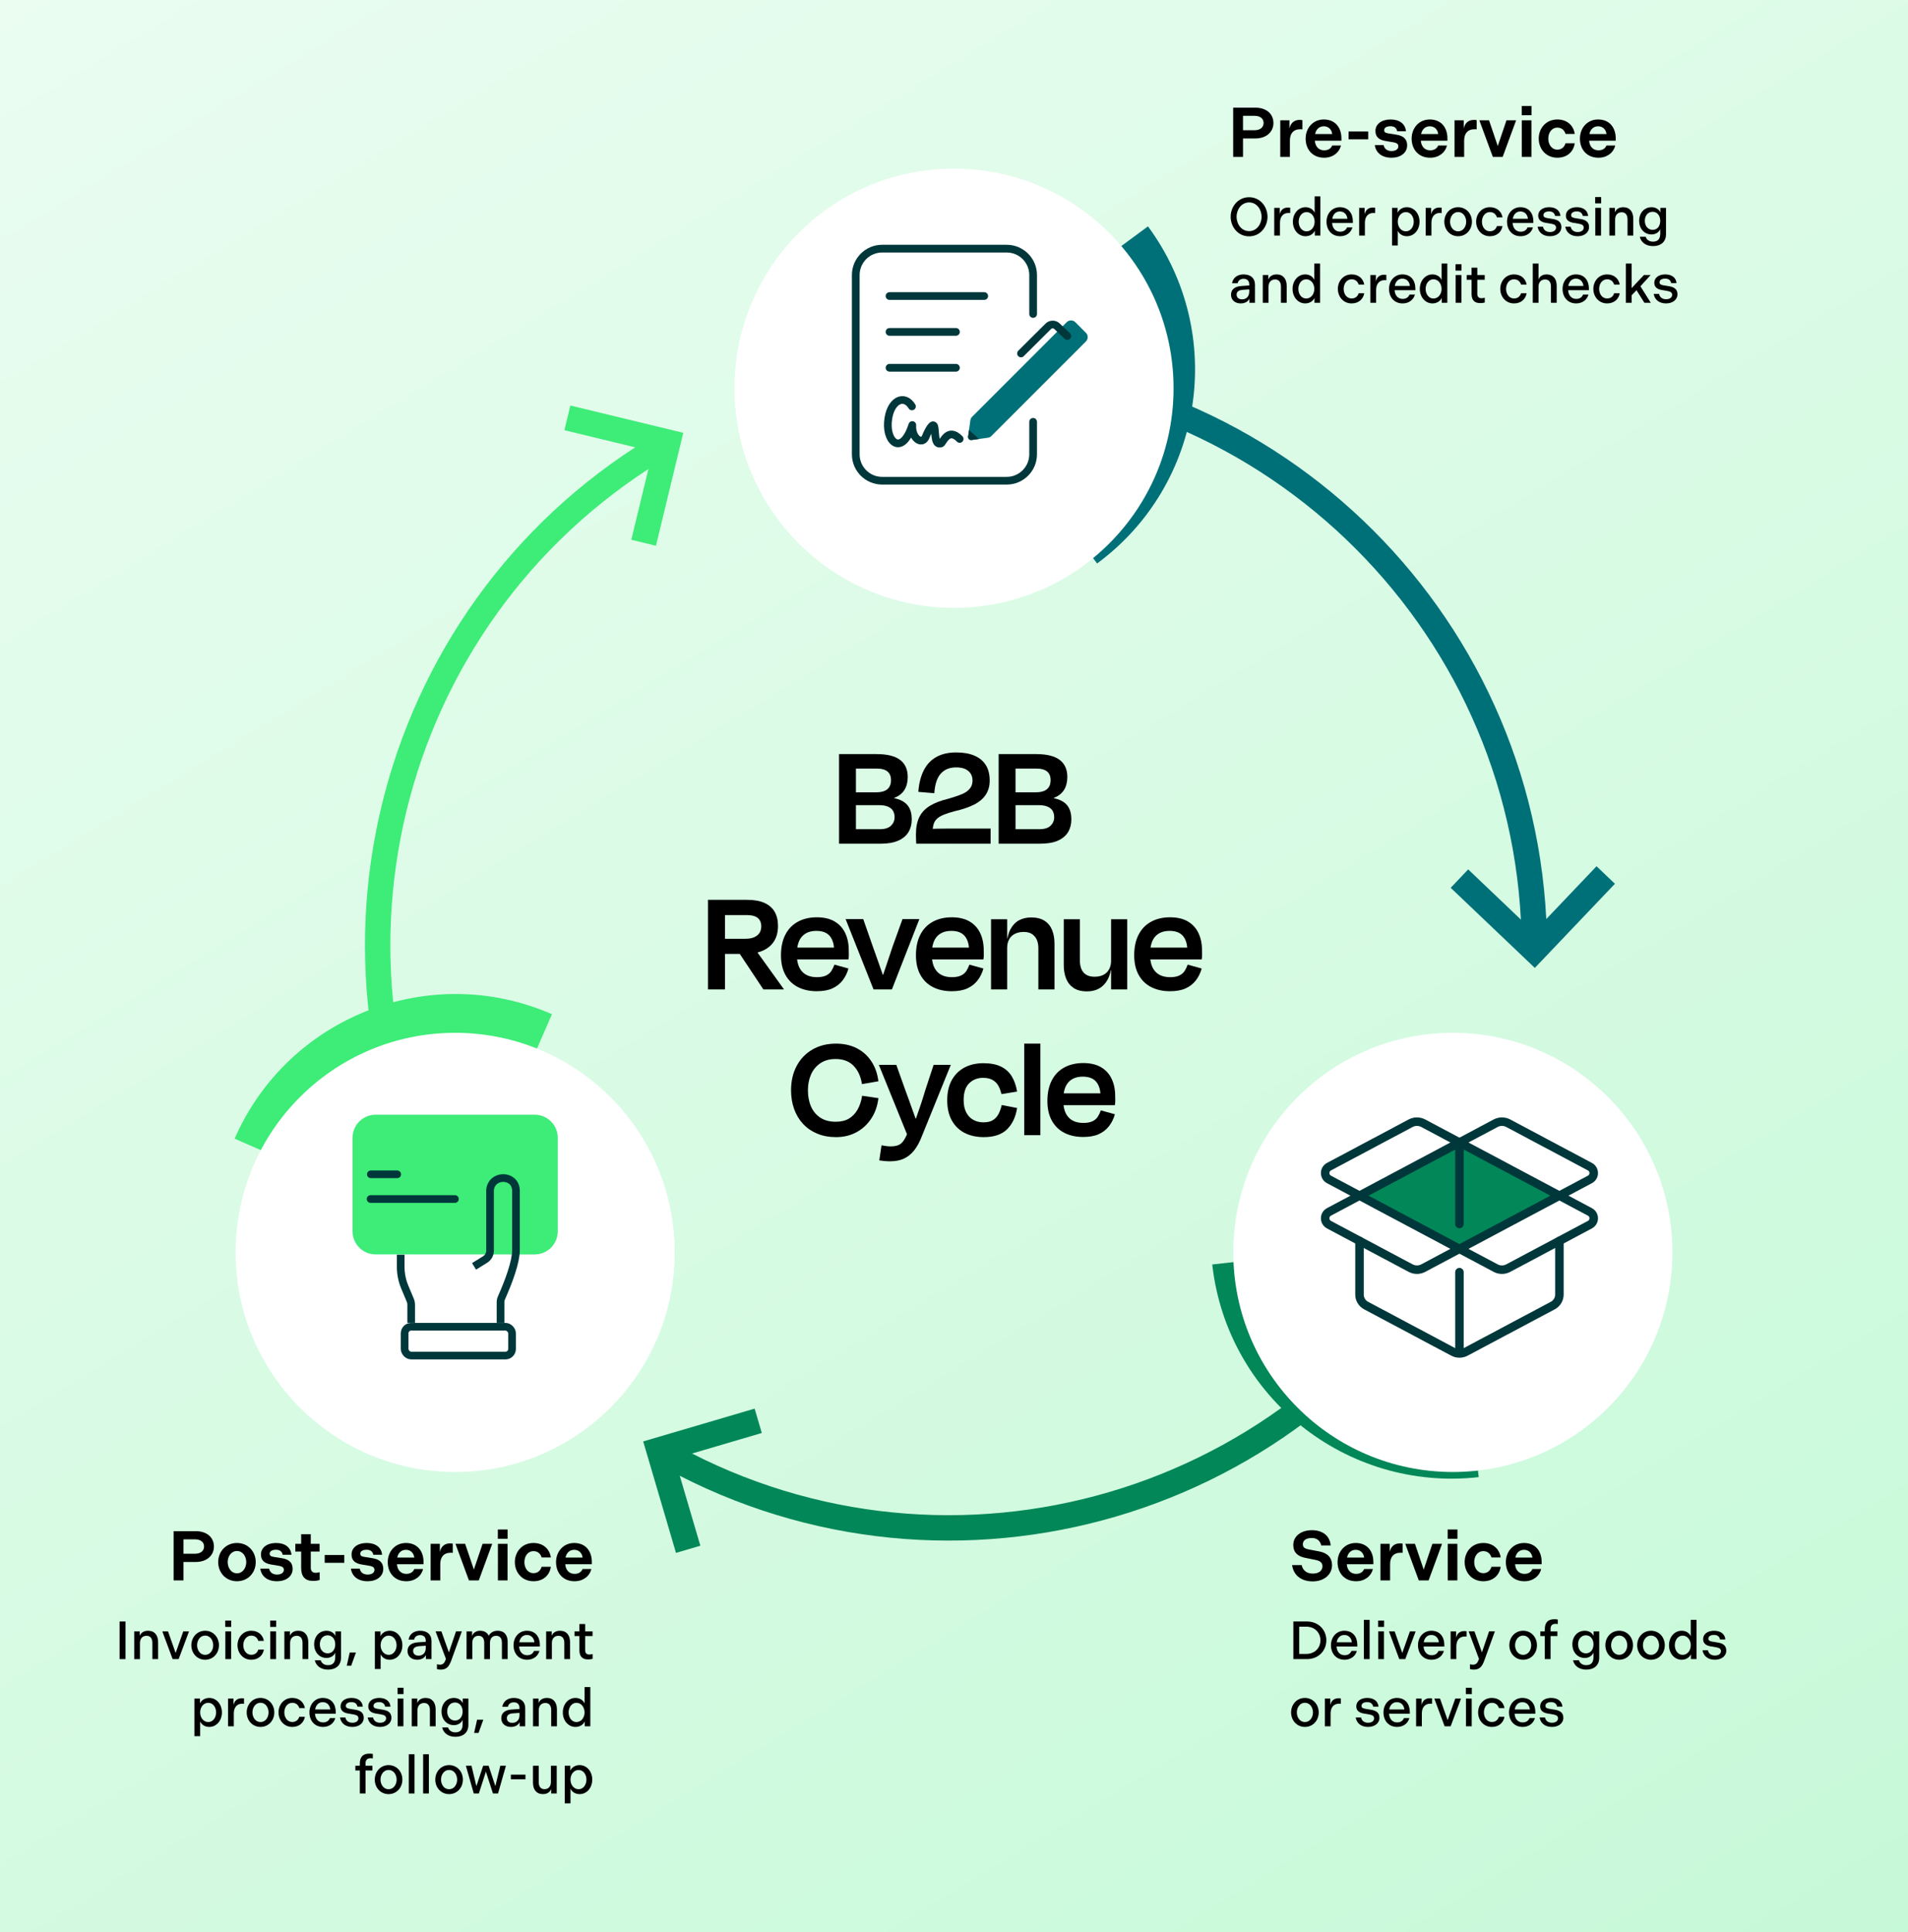 <?xml version="1.0" encoding="UTF-8"?>
<svg id="Layer_1" xmlns="http://www.w3.org/2000/svg" xmlns:xlink="http://www.w3.org/1999/xlink" viewBox="0 0 976.985 989.226">
  <defs>
    <style>
      .cls-1, .cls-2, .cls-3, .cls-4, .cls-5, .cls-6, .cls-7, .cls-8, .cls-9, .cls-10, .cls-11, .cls-12 {
        fill: none;
      }

      .cls-13 {
        filter: url(#drop-shadow-3);
      }

      .cls-14 {
        fill: #028758;
      }

      .cls-2, .cls-3, .cls-6, .cls-7, .cls-9 {
        stroke: #00373b;
      }

      .cls-2, .cls-3, .cls-7, .cls-9 {
        stroke-linecap: round;
      }

      .cls-2, .cls-6 {
        stroke-width: 3.932px;
      }

      .cls-3, .cls-7 {
        stroke-width: 3.949px;
      }

      .cls-15 {
        fill: url(#linear-gradient-2);
      }

      .cls-16 {
        fill: url(#linear-gradient);
      }

      .cls-17 {
        fill: #3eec78;
      }

      .cls-18 {
        fill: #fff;
      }

      .cls-4, .cls-5 {
        stroke: #007078;
      }

      .cls-4, .cls-5, .cls-8, .cls-10, .cls-11, .cls-12 {
        stroke-miterlimit: 10;
      }

      .cls-4, .cls-10, .cls-11 {
        stroke-width: 13px;
      }

      .cls-5, .cls-8, .cls-12 {
        stroke-width: 22px;
      }

      .cls-19 {
        fill: #00373b;
      }

      .cls-20 {
        fill: #007078;
      }

      .cls-7, .cls-9 {
        stroke-linejoin: round;
      }

      .cls-8, .cls-10 {
        stroke: #3eec78;
      }

      .cls-9 {
        stroke-width: 4.356px;
      }

      .cls-11, .cls-12 {
        stroke: #028758;
      }

      .cls-21 {
        clip-path: url(#clippath);
      }
    </style>
    <linearGradient id="linear-gradient" x1="89.841" y1="-148.775" x2="862.725" y2="1118.756" gradientUnits="userSpaceOnUse">
      <stop offset="0" stop-color="#ecfdf2"/>
      <stop offset="1" stop-color="#c5f9d7"/>
    </linearGradient>
    <filter id="drop-shadow-3" x="93.066" y="59.422" width="791" height="722" filterUnits="userSpaceOnUse">
      <feOffset dx="0" dy="8.919"/>
      <feGaussianBlur result="blur" stdDeviation="8.919"/>
      <feFlood flood-color="#028758" flood-opacity=".3"/>
      <feComposite in2="blur" operator="in"/>
      <feComposite in="SourceGraphic"/>
    </filter>
    <clipPath id="clippath">
      <path class="cls-1" d="M496.889,215.135l-1.18,8.412c-.142,1.012.724,1.878,1.736,1.736l8.412-1.18c.665-.093,1.281-.401,1.756-.875l48.417-48.417c1.228-1.228,1.228-3.218,0-4.445l-5.404-5.404c-1.228-1.228-3.218-1.228-4.445,0l-48.417,48.417c-.475.475-.782,1.091-.875,1.756Z"/>
    </clipPath>
    <linearGradient id="linear-gradient-2" x1="180.634" y1="245.817" x2="285.397" y2="245.817" gradientTransform="translate(0 852.361) scale(1 -1)" gradientUnits="userSpaceOnUse">
      <stop offset="0" stop-color="#c5ffff"/>
      <stop offset="1" stop-color="#b3d6d6"/>
    </linearGradient>
  </defs>
  <rect class="cls-16" x="-95.935" y="-137.223" width="1165.551" height="1279.056"/>
  <g>
    <path d="M429.634,386.062h8.639v45.869h-8.639v-45.869ZM457.843,406.779v3.364l-7.109-2.141c3.872,0,6.981.409,9.326,1.223,2.344.816,4.064,2.064,5.16,3.746,1.096,1.682,1.644,3.849,1.644,6.498,0,2.446-.548,4.6-1.644,6.46-1.097,1.861-2.816,3.325-5.16,4.396-2.345,1.07-5.402,1.605-9.174,1.605h-18.27v-7.415h17.812c2.648,0,4.586-.599,5.81-1.797,1.223-1.197,1.835-2.638,1.835-4.319,0-1.273-.268-2.37-.803-3.287s-1.39-1.63-2.562-2.141c-1.173-.509-2.676-.765-4.51-.765h-16.59v-6.574h14.907c1.631,0,3.007-.203,4.129-.612,1.12-.407,1.999-1.07,2.637-1.987.637-.917.956-2.141.956-3.669,0-1.885-.587-3.338-1.759-4.358-1.173-1.019-3.058-1.529-5.656-1.529h-15.596v-7.415h15.596c5.452,0,9.479.994,12.078,2.981,2.6,1.988,3.899,4.893,3.899,8.715,0,2.599-.549,4.791-1.644,6.574-1.097,1.785-2.74,3.123-4.932,4.014-2.191.892-4.919,1.364-8.18,1.414l7.798-2.981Z"/>
    <path d="M489.568,392.866c-3.313,0-5.925,1.058-7.836,3.172-1.911,2.115-3.019,5.466-3.325,10.053l-8.181-.688c.306-4.229,1.21-7.861,2.714-10.894,1.503-3.032,3.644-5.338,6.422-6.918,2.777-1.579,6.204-2.37,10.282-2.37,3.67,0,6.777.548,9.326,1.644,2.548,1.097,4.484,2.702,5.811,4.816,1.324,2.115,1.987,4.778,1.987,7.989,0,2.803-.688,5.225-2.063,7.262-1.376,2.039-3.391,3.721-6.04,5.046-2.65,1.326-5.886,2.421-9.709,3.287-2.345.611-4.256,1.223-5.733,1.835-1.478.612-2.625,1.3-3.439,2.064-.816.764-1.39,1.682-1.721,2.752-.332,1.07-.497,2.37-.497,3.898l-3.898-1.376c.815,0,1.783-.024,2.905-.076,1.12-.05,2.318-.088,3.593-.114,1.273-.025,2.535-.039,3.784-.039h23.278v7.722h-38.071c-.051-.765-.089-1.541-.114-2.332-.026-.789-.038-1.592-.038-2.408,0-3.566.573-6.522,1.72-8.867,1.147-2.344,2.955-4.268,5.428-5.772,2.472-1.503,5.619-2.714,9.441-3.631,2.446-.713,4.473-1.376,6.077-1.988,1.605-.611,2.854-1.286,3.746-2.026.892-.738,1.541-1.54,1.95-2.408.407-.866.611-1.835.611-2.905,0-1.325-.306-2.484-.918-3.478-.611-.994-1.528-1.784-2.752-2.37-1.223-.585-2.804-.879-4.739-.879Z"/>
    <path d="M511.356,386.062h8.639v45.869h-8.639v-45.869ZM539.564,406.779v3.364l-7.109-2.141c3.872,0,6.981.409,9.326,1.223,2.344.816,4.064,2.064,5.16,3.746,1.096,1.682,1.644,3.849,1.644,6.498,0,2.446-.548,4.6-1.644,6.46-1.097,1.861-2.816,3.325-5.16,4.396-2.345,1.07-5.402,1.605-9.174,1.605h-18.27v-7.415h17.812c2.648,0,4.586-.599,5.81-1.797,1.223-1.197,1.835-2.638,1.835-4.319,0-1.273-.268-2.37-.803-3.287s-1.39-1.63-2.562-2.141c-1.173-.509-2.676-.765-4.51-.765h-16.59v-6.574h14.907c1.631,0,3.007-.203,4.129-.612,1.12-.407,1.999-1.07,2.637-1.987.637-.917.956-2.141.956-3.669,0-1.885-.587-3.338-1.759-4.358-1.173-1.019-3.058-1.529-5.656-1.529h-15.596v-7.415h15.596c5.452,0,9.479.994,12.078,2.981,2.6,1.988,3.899,4.893,3.899,8.715,0,2.599-.549,4.791-1.644,6.574-1.097,1.785-2.74,3.123-4.932,4.014-2.191.892-4.919,1.364-8.18,1.414l7.798-2.981Z"/>
    <path d="M367.253,468.474l3.976-5.656v43.727h-8.715v-45.868h19.952c3.618,0,6.6.522,8.944,1.566,2.344,1.046,4.091,2.562,5.237,4.549,1.147,1.988,1.72,4.384,1.72,7.186,0,3.109-.663,5.722-1.987,7.836-1.326,2.115-3.237,3.733-5.733,4.854-2.498,1.121-5.479,1.682-8.944,1.682h-14.22v-7.722h14.143c2.6,0,4.612-.56,6.04-1.682,1.426-1.12,2.14-2.7,2.14-4.739,0-1.172-.267-2.204-.802-3.097-.535-.891-1.352-1.554-2.447-1.987-1.096-.433-2.612-.65-4.548-.65h-14.755ZM386.289,485.446l15.06,20.946v.153h-10.474l-12.996-19.57,8.41-1.529Z"/>
    <path d="M418.243,507.463c-3.669,0-6.88-.701-9.632-2.102-2.753-1.401-4.893-3.478-6.422-6.231-1.529-2.753-2.294-6.116-2.294-10.092,0-4.076.738-7.568,2.218-10.473,1.478-2.905,3.604-5.122,6.383-6.651,2.777-1.529,6.026-2.293,9.747-2.293,3.67,0,6.715.714,9.136,2.141,2.42,1.427,4.229,3.415,5.428,5.963,1.197,2.549,1.797,5.454,1.797,8.715,0,.765.012,1.517.038,2.255.024.739-.038,1.567-.191,2.484h-28.82v-6.039h23.469l-1.987,2.446c.102-3.566-.587-6.294-2.064-8.18-1.478-1.885-3.822-2.829-7.033-2.829s-5.684.982-7.415,2.943c-1.733,1.963-2.6,4.982-2.6,9.06,0,3.873.88,6.792,2.638,8.753,1.759,1.963,4.319,2.943,7.683,2.943,1.886,0,3.428-.279,4.625-.841,1.197-.56,2.114-1.338,2.753-2.332.637-.994,1.158-2.076,1.566-3.249l7.186,1.987c-.663,2.346-1.67,4.384-3.019,6.116-1.352,1.733-3.084,3.084-5.198,4.052-2.116.968-4.778,1.452-7.989,1.452Z"/>
    <path d="M456.696,506.546h-9.403l-14.296-36.007h9.021l4.893,13.99c.815,2.293,1.644,4.625,2.484,6.995.841,2.369,1.644,4.663,2.408,6.88s1.401,4.269,1.911,6.154l-4.587-5.505h5.887l-4.74,5.581c.662-1.885,1.376-3.949,2.141-6.192.765-2.242,1.541-4.549,2.332-6.918.789-2.37,1.566-4.702,2.331-6.995l5.046-13.99h8.639l-14.066,36.007Z"/>
    <path d="M487.352,507.463c-3.669,0-6.88-.701-9.632-2.102-2.753-1.401-4.893-3.478-6.422-6.231-1.529-2.753-2.294-6.116-2.294-10.092,0-4.076.738-7.568,2.218-10.473,1.478-2.905,3.604-5.122,6.383-6.651,2.777-1.529,6.026-2.293,9.747-2.293,3.67,0,6.715.714,9.136,2.141,2.42,1.427,4.229,3.415,5.428,5.963,1.197,2.549,1.797,5.454,1.797,8.715,0,.765.012,1.517.038,2.255.024.739-.038,1.567-.191,2.484h-28.82v-6.039h23.469l-1.987,2.446c.102-3.566-.587-6.294-2.064-8.18-1.478-1.885-3.822-2.829-7.033-2.829s-5.684.982-7.415,2.943c-1.733,1.963-2.6,4.982-2.6,9.06,0,3.873.88,6.792,2.638,8.753,1.759,1.963,4.319,2.943,7.683,2.943,1.886,0,3.428-.279,4.625-.841,1.197-.56,2.114-1.338,2.753-2.332.637-.994,1.158-2.076,1.566-3.249l7.186,1.987c-.663,2.346-1.67,4.384-3.019,6.116-1.352,1.733-3.084,3.084-5.198,4.052-2.116.968-4.778,1.452-7.989,1.452Z"/>
    <path d="M514.567,480.477h2.141l-1.3,3.211c.255-3.312.942-6.002,2.064-8.065,1.12-2.064,2.586-3.567,4.396-4.511,1.809-.942,3.86-1.414,6.154-1.414,2.853,0,5.16.587,6.918,1.758,1.759,1.174,3.032,2.766,3.822,4.778.79,2.014,1.185,4.294,1.185,6.842v23.47h-8.257v-21.176c0-1.529-.242-2.892-.726-4.09-.485-1.197-1.274-2.191-2.37-2.981-1.097-.79-2.562-1.185-4.396-1.185-1.733,0-3.237.319-4.511.956-1.274.638-2.255,1.567-2.943,2.79-.688,1.224-1.032,2.702-1.032,4.435v21.252h-8.256v-35.931h8.256v12.309l-1.147-2.446Z"/>
    <path d="M570.067,496.684h-2.217l1.376-3.211c-.255,3.363-.955,6.065-2.102,8.104-1.147,2.039-2.6,3.543-4.357,4.51-1.759.968-3.811,1.453-6.154,1.453-2.905,0-5.225-.6-6.957-1.797-1.733-1.197-2.994-2.802-3.784-4.816-.791-2.013-1.185-4.293-1.185-6.842v-23.47h8.256v21.253c0,1.427.23,2.765.689,4.014.458,1.249,1.248,2.255,2.37,3.019,1.12.765,2.599,1.147,4.434,1.147,1.783,0,3.299-.317,4.549-.956,1.248-.636,2.217-1.579,2.904-2.828.689-1.248,1.032-2.714,1.032-4.396v-21.253h8.257v35.931h-8.257v-12.308l1.147,2.446Z"/>
    <path d="M599.117,507.463c-3.669,0-6.88-.701-9.632-2.102-2.753-1.401-4.893-3.478-6.422-6.231-1.529-2.753-2.294-6.116-2.294-10.092,0-4.076.738-7.568,2.218-10.473,1.478-2.905,3.604-5.122,6.383-6.651,2.777-1.529,6.026-2.293,9.747-2.293,3.67,0,6.715.714,9.136,2.141,2.42,1.427,4.229,3.415,5.428,5.963,1.197,2.549,1.797,5.454,1.797,8.715,0,.765.012,1.517.038,2.255.024.739-.038,1.567-.191,2.484h-28.82v-6.039h23.469l-1.987,2.446c.102-3.566-.587-6.294-2.064-8.18-1.478-1.885-3.822-2.829-7.033-2.829s-5.684.982-7.415,2.943c-1.733,1.963-2.6,4.982-2.6,9.06,0,3.873.88,6.792,2.638,8.753,1.759,1.963,4.319,2.943,7.683,2.943,1.886,0,3.428-.279,4.625-.841,1.197-.56,2.114-1.338,2.753-2.332.637-.994,1.158-2.076,1.566-3.249l7.186,1.987c-.663,2.346-1.67,4.384-3.019,6.116-1.352,1.733-3.084,3.084-5.198,4.052-2.116.968-4.778,1.452-7.989,1.452Z"/>
    <path d="M427.989,582.156c-3.517,0-6.702-.6-9.556-1.797-2.854-1.197-5.274-2.867-7.263-5.007-1.987-2.141-3.505-4.676-4.549-7.607-1.045-2.93-1.566-6.127-1.566-9.594,0-4.689.955-8.83,2.866-12.423s4.599-6.396,8.065-8.409c3.465-2.013,7.492-3.019,12.079-3.019,4.076,0,7.656.803,10.74,2.408,3.083,1.605,5.567,3.86,7.454,6.766,1.885,2.905,3.058,6.269,3.517,10.091l-8.409,1.452c-.612-3.924-2.039-7.045-4.281-9.364-2.243-2.318-5.326-3.478-9.25-3.478-3.059,0-5.646.714-7.76,2.141-2.115,1.428-3.708,3.339-4.778,5.733-1.069,2.397-1.605,5.097-1.605,8.104,0,3.161.535,5.951,1.605,8.371,1.07,2.421,2.663,4.319,4.778,5.695,2.114,1.376,4.727,2.064,7.836,2.064,2.701,0,4.956-.535,6.766-1.605,1.809-1.07,3.287-2.611,4.434-4.625,1.147-2.013,1.924-4.37,2.332-7.072l8.333,1.224c-.459,3.925-1.657,7.377-3.593,10.358-1.938,2.981-4.447,5.326-7.53,7.033-3.084,1.707-6.64,2.562-10.665,2.562Z"/>
    <path d="M465.371,578.256l4.664,2.905-5.352.153-14.678-36.16h8.944l4.663,13.072c.56,1.48,1.158,3.109,1.797,4.893.637,1.785,1.286,3.606,1.949,5.467.661,1.86,1.312,3.657,1.949,5.389.637,1.733,1.185,3.339,1.644,4.816l-4.816-6.115h5.352l-4.511,5.963c.714-2.191,1.491-4.473,2.332-6.843.841-2.369,1.644-4.713,2.408-7.033.765-2.318,1.426-4.445,1.987-6.383l4.357-13.226h8.792l-14.755,36.389c-1.173,3.059-2.511,5.529-4.014,7.416-1.503,1.885-3.248,3.287-5.236,4.204-1.987.918-4.357,1.376-7.109,1.376-1.122,0-2.103-.051-2.943-.152-.841-.102-1.695-.204-2.561-.306l1.147-7.722c.815.153,1.605.279,2.37.383.764.102,1.528.152,2.293.152,1.529,0,2.828-.204,3.898-.611,1.07-.408,2.026-1.236,2.867-2.484.841-1.25,1.693-3.097,2.561-5.543Z"/>
    <path d="M512.77,560.138c-.357-1.682-.905-3.146-1.644-4.396-.739-1.248-1.733-2.217-2.981-2.905-1.25-.688-2.842-1.031-4.778-1.031-2.854,0-5.225.93-7.109,2.79-1.886,1.861-2.829,4.728-2.829,8.601,0,2.446.421,4.51,1.262,6.192.841,1.682,2.026,2.969,3.555,3.86,1.529.892,3.312,1.338,5.352,1.338s3.67-.395,4.893-1.185c1.224-.789,2.179-1.859,2.867-3.211.688-1.35,1.21-2.84,1.566-4.472l7.874,1.529c-.714,4.587-2.421,8.218-5.121,10.894-2.702,2.676-6.678,4.014-11.926,4.014-3.772,0-7.06-.727-9.862-2.179-2.804-1.453-4.982-3.58-6.536-6.384-1.556-2.802-2.332-6.242-2.332-10.32,0-4.025.776-7.454,2.332-10.282,1.554-2.828,3.72-4.981,6.498-6.46,2.777-1.478,6.001-2.217,9.671-2.217,3.618,0,6.612.573,8.982,1.72,2.37,1.147,4.217,2.804,5.542,4.97s2.242,4.777,2.752,7.836l-8.026,1.299Z"/>
    <path d="M532.722,534.299v46.862h-8.256v-46.862h8.256Z"/>
    <path d="M554.662,582.079c-3.669,0-6.88-.701-9.632-2.102-2.753-1.401-4.893-3.478-6.422-6.231-1.529-2.753-2.294-6.116-2.294-10.092,0-4.076.738-7.568,2.218-10.473,1.478-2.905,3.604-5.122,6.383-6.651,2.777-1.529,6.026-2.293,9.747-2.293,3.67,0,6.715.714,9.136,2.141,2.42,1.427,4.229,3.415,5.428,5.963,1.197,2.549,1.797,5.454,1.797,8.715,0,.765.012,1.517.038,2.255.024.739-.038,1.567-.191,2.484h-28.82v-6.039h23.469l-1.987,2.446c.102-3.566-.587-6.294-2.064-8.18-1.478-1.885-3.822-2.829-7.033-2.829s-5.684.982-7.415,2.943c-1.733,1.963-2.6,4.982-2.6,9.06,0,3.873.88,6.792,2.638,8.753,1.759,1.963,4.319,2.943,7.683,2.943,1.886,0,3.428-.279,4.625-.841,1.197-.56,2.114-1.338,2.753-2.332.637-.994,1.158-2.076,1.566-3.249l7.186,1.987c-.663,2.346-1.67,4.384-3.019,6.116-1.352,1.733-3.084,3.084-5.198,4.052-2.116.968-4.778,1.452-7.989,1.452Z"/>
  </g>
  <g>
    <path d="M631.437,55.119h11.374c5.796,0,9.251,3.348,9.251,7.847,0,4.571-3.636,7.919-9.251,7.919h-6.335v9.431h-5.039v-25.197ZM642.307,66.674c3.06,0,4.716-1.548,4.716-3.744,0-2.124-1.656-3.636-4.716-3.636h-5.831v7.379h5.831Z"/>
    <path d="M655.553,61.598h4.715v4.211c.54-2.627,2.232-4.427,5.184-4.427.54,0,1.08.036,1.44.144v4.679c-.36-.036-.721-.036-1.188-.036-3.312,0-5.219,2.051-5.219,5.831v8.315h-4.932v-18.718Z"/>
    <path d="M677.834,61.166c5.939,0,9.035,4.247,9.035,9.683v1.188h-13.606c.18,2.808,1.871,4.931,4.751,4.931,2.304,0,3.527-1.08,4.14-2.483h4.464c-.864,3.708-4.212,6.263-8.567,6.263-6.011,0-9.503-4.284-9.503-9.791,0-5.471,3.815-9.79,9.287-9.79ZM682.153,68.617c-.324-2.339-1.872-3.959-4.319-3.959-2.412,0-3.995,1.692-4.428,3.959h8.747Z"/>
    <path d="M690.54,67.322h10.042v3.995h-10.042v-3.995Z"/>
    <path d="M703.965,74.268h4.499c.36,1.8,1.691,3.06,4.067,3.06,2.16,0,3.492-.972,3.492-2.412,0-1.08-.721-1.764-2.484-2.052l-4.031-.684c-3.491-.576-5.22-2.16-5.22-5.147,0-3.492,3.132-5.867,7.739-5.867s7.56,2.268,7.883,6.011h-4.499c-.252-1.476-1.296-2.556-3.384-2.556-1.943,0-3.275.72-3.275,2.016,0,1.008.612,1.404,2.16,1.656l4.067.648c3.743.576,5.543,2.34,5.543,5.471,0,3.923-3.491,6.335-7.991,6.335-4.787,0-8.026-2.412-8.566-6.479Z"/>
    <path d="M732.113,61.166c5.939,0,9.035,4.247,9.035,9.683v1.188h-13.606c.18,2.808,1.871,4.931,4.751,4.931,2.304,0,3.527-1.08,4.14-2.483h4.464c-.864,3.708-4.212,6.263-8.567,6.263-6.011,0-9.503-4.284-9.503-9.791,0-5.471,3.815-9.79,9.287-9.79ZM736.433,68.617c-.324-2.339-1.872-3.959-4.319-3.959-2.412,0-3.995,1.692-4.428,3.959h8.747Z"/>
    <path d="M744.783,61.598h4.715v4.211c.54-2.627,2.232-4.427,5.184-4.427.54,0,1.08.036,1.44.144v4.679c-.36-.036-.721-.036-1.188-.036-3.312,0-5.219,2.051-5.219,5.831v8.315h-4.932v-18.718Z"/>
    <path d="M757.489,61.598h4.967l4.464,13.174,4.463-13.174h4.932l-6.875,18.718h-5.039l-6.911-18.718Z"/>
    <path d="M779.193,54.255h5.004v4.751h-5.004v-4.751ZM779.23,61.598h4.932v18.718h-4.932v-18.718Z"/>
    <path d="M797.443,61.166c5.039,0,8.315,3.131,8.891,7.415h-4.715c-.54-1.836-1.872-3.24-4.14-3.24-3.023,0-4.68,2.664-4.68,5.615s1.656,5.651,4.68,5.651c2.268,0,3.6-1.44,4.14-3.275h4.715c-.576,4.283-3.852,7.415-8.891,7.415-5.831,0-9.539-4.5-9.539-9.791s3.708-9.79,9.539-9.79Z"/>
    <path d="M818.284,61.166c5.939,0,9.035,4.247,9.035,9.683v1.188h-13.606c.18,2.808,1.871,4.931,4.751,4.931,2.304,0,3.527-1.08,4.14-2.483h4.464c-.864,3.708-4.212,6.263-8.567,6.263-6.011,0-9.503-4.284-9.503-9.791,0-5.471,3.815-9.79,9.287-9.79ZM822.604,68.617c-.324-2.339-1.872-3.959-4.319-3.959-2.412,0-3.995,1.692-4.428,3.959h8.747Z"/>
    <path d="M630.149,110.982c0-5.172,3.741-10.014,9.437-10.014s9.437,4.842,9.437,10.014-3.742,10.014-9.437,10.014-9.437-4.842-9.437-10.014ZM645.995,110.982c0-3.604-2.366-7.346-6.383-7.346-4.045,0-6.439,3.742-6.439,7.346s2.394,7.345,6.439,7.345c4.017,0,6.383-3.741,6.383-7.345Z"/>
    <path d="M652.466,106.415h2.806v3.301c.468-2.091,1.816-3.466,4.237-3.466.44,0,.853.027,1.128.11v2.724c-.303-.055-.551-.055-.908-.055-2.613,0-4.319,1.816-4.319,5.035v6.548h-2.943v-14.196Z"/>
    <path d="M673.239,120.611v-2.503c-.688,1.596-2.448,2.833-4.732,2.833-3.769,0-6.492-3.301-6.492-7.428s2.724-7.428,6.492-7.428c2.256,0,3.989,1.238,4.649,2.834v-8.391h2.944v20.084h-2.861ZM669.002,108.588c-2.448,0-4.017,2.311-4.017,4.924s1.568,4.925,4.017,4.925,4.154-2.228,4.154-4.925-1.705-4.924-4.154-4.924Z"/>
    <path d="M686.092,106.084c4.401,0,6.63,3.191,6.63,7.153v.935h-10.619c.137,2.476,1.567,4.457,4.126,4.457,1.926,0,2.999-.963,3.522-2.228h2.752c-.716,2.696-3.109,4.54-6.273,4.54-4.429,0-6.987-3.301-6.987-7.428,0-4.209,2.861-7.428,6.851-7.428ZM689.943,111.999c-.248-2.173-1.624-3.741-3.88-3.741-2.2,0-3.549,1.65-3.879,3.741h7.759Z"/>
    <path d="M695.944,106.415h2.806v3.301c.468-2.091,1.816-3.466,4.237-3.466.44,0,.853.027,1.128.11v2.724c-.303-.055-.551-.055-.908-.055-2.613,0-4.319,1.816-4.319,5.035v6.548h-2.943v-14.196Z"/>
    <path d="M715.646,106.415v2.503c.688-1.596,2.448-2.834,4.731-2.834,3.769,0,6.493,3.302,6.493,7.428s-2.724,7.428-6.493,7.428c-2.256,0-3.989-1.238-4.649-2.833v7.565h-2.943v-19.258h2.861ZM719.883,118.437c2.449,0,4.017-2.311,4.017-4.925s-1.567-4.924-4.017-4.924-4.154,2.228-4.154,4.924,1.706,4.925,4.154,4.925Z"/>
    <path d="M730.012,106.415h2.806v3.301c.468-2.091,1.816-3.466,4.237-3.466.44,0,.853.027,1.128.11v2.724c-.303-.055-.55-.055-.908-.055-2.613,0-4.319,1.816-4.319,5.035v6.548h-2.943v-14.196Z"/>
    <path d="M739.561,113.512c0-4.099,2.943-7.428,7.07-7.428s7.07,3.329,7.07,7.428-2.943,7.428-7.07,7.428-7.07-3.329-7.07-7.428ZM750.758,113.512c0-2.503-1.541-4.952-4.127-4.952s-4.127,2.449-4.127,4.952,1.541,4.925,4.127,4.925,4.127-2.421,4.127-4.925Z"/>
    <path d="M762.895,106.084c3.631,0,5.942,2.228,6.465,5.2h-2.861c-.495-1.54-1.65-2.696-3.603-2.696-2.559,0-4.072,2.366-4.072,4.924s1.514,4.897,4.072,4.897c1.953,0,3.108-1.128,3.603-2.668h2.861c-.522,2.971-2.834,5.2-6.465,5.2-4.265,0-7.043-3.466-7.043-7.428s2.778-7.428,7.043-7.428Z"/>
    <path d="M778.524,106.084c4.402,0,6.631,3.191,6.631,7.153v.935h-10.619c.137,2.476,1.567,4.457,4.126,4.457,1.926,0,2.999-.963,3.522-2.228h2.752c-.716,2.696-3.109,4.54-6.273,4.54-4.429,0-6.987-3.301-6.987-7.428,0-4.209,2.861-7.428,6.85-7.428ZM782.376,111.999c-.248-2.173-1.624-3.741-3.88-3.741-2.2,0-3.549,1.65-3.879,3.741h7.759Z"/>
    <path d="M787.331,116.071h2.752c.33,1.596,1.485,2.724,3.603,2.724,1.926,0,3.081-.935,3.081-2.283,0-1.018-.688-1.651-2.311-1.926l-2.916-.495c-2.586-.44-3.907-1.596-3.907-3.714,0-2.586,2.284-4.292,5.612-4.292,3.384,0,5.53,1.706,5.777,4.457h-2.751c-.22-1.293-1.155-2.311-3.026-2.311-1.761,0-2.916.688-2.916,1.898,0,.935.551,1.293,2.009,1.54l2.971.495c2.779.468,4.182,1.733,4.182,4.1,0,2.861-2.559,4.677-5.805,4.677-3.522,0-5.86-1.843-6.356-4.87Z"/>
    <path d="M801.504,116.071h2.752c.33,1.596,1.485,2.724,3.603,2.724,1.926,0,3.081-.935,3.081-2.283,0-1.018-.688-1.651-2.311-1.926l-2.916-.495c-2.587-.44-3.907-1.596-3.907-3.714,0-2.586,2.284-4.292,5.612-4.292,3.384,0,5.53,1.706,5.777,4.457h-2.751c-.22-1.293-1.155-2.311-3.026-2.311-1.761,0-2.916.688-2.916,1.898,0,.935.551,1.293,2.009,1.54l2.971.495c2.779.468,4.182,1.733,4.182,4.1,0,2.861-2.559,4.677-5.805,4.677-3.522,0-5.86-1.843-6.356-4.87Z"/>
    <path d="M816.804,100.885h3.054v3.246h-3.054v-3.246ZM816.859,106.415h2.943v14.196h-2.943v-14.196Z"/>
    <path d="M824.068,106.415h2.834v2.283c.633-1.596,2.091-2.614,4.264-2.614,3.356,0,5.144,2.339,5.144,5.86v8.666h-2.943v-8.281c0-2.174-.935-3.659-2.972-3.659s-3.384,1.375-3.384,3.714v8.226h-2.943v-14.196Z"/>
    <path d="M845.669,106.084c2.228,0,3.907,1.183,4.513,2.696v-2.366h2.889v13.508c0,3.852-2.614,6.08-6.658,6.08-3.549,0-6.107-1.871-6.768-4.787h3.026c.468,1.485,1.788,2.503,3.714,2.503,2.696,0,3.741-1.513,3.741-4.292v-2.173c-.522,1.486-2.228,2.779-4.457,2.779-3.741,0-6.354-2.999-6.354-6.988s2.613-6.96,6.354-6.96ZM846.247,117.667c2.283,0,3.879-1.843,3.879-4.622,0-2.751-1.678-4.622-3.879-4.622-2.476,0-4.017,2.008-4.017,4.622s1.568,4.622,4.017,4.622Z"/>
    <path d="M635.678,146.425l3.989-.275v-.522c0-1.789-.963-2.889-2.889-2.889-1.761,0-2.834.99-3.054,2.283h-2.861c.44-2.696,2.642-4.539,5.888-4.539,3.824,0,5.859,2.091,5.859,5.254v9.271h-2.86v-2.118c-.551,1.348-2.147,2.448-4.402,2.448-3.054,0-5.007-1.788-5.007-4.457,0-2.696,1.87-4.209,5.337-4.457ZM636.008,153.248c2.147,0,3.659-1.431,3.659-3.907v-1.183l-3.219.22c-2.063.138-3.246.88-3.246,2.421,0,1.458.963,2.449,2.806,2.449Z"/>
    <path d="M646.604,140.813h2.834v2.283c.633-1.596,2.091-2.613,4.264-2.613,3.356,0,5.144,2.338,5.144,5.86v8.666h-2.943v-8.281c0-2.174-.935-3.659-2.972-3.659s-3.384,1.375-3.384,3.714v8.226h-2.943v-14.196Z"/>
    <path d="M673.074,155.008v-2.503c-.688,1.596-2.448,2.833-4.732,2.833-3.769,0-6.492-3.301-6.492-7.428s2.724-7.428,6.492-7.428c2.256,0,3.989,1.238,4.649,2.833v-8.391h2.944v20.084h-2.861ZM668.837,142.986c-2.448,0-4.017,2.311-4.017,4.924s1.568,4.925,4.017,4.925,4.154-2.228,4.154-4.925-1.705-4.924-4.154-4.924Z"/>
    <path d="M692.09,140.483c3.631,0,5.942,2.228,6.465,5.199h-2.861c-.495-1.54-1.65-2.696-3.603-2.696-2.559,0-4.072,2.366-4.072,4.924s1.514,4.897,4.072,4.897c1.953,0,3.108-1.128,3.603-2.669h2.861c-.522,2.971-2.834,5.2-6.465,5.2-4.265,0-7.043-3.466-7.043-7.428s2.778-7.428,7.043-7.428Z"/>
    <path d="M701.695,140.813h2.806v3.301c.468-2.091,1.816-3.466,4.237-3.466.44,0,.853.027,1.128.11v2.724c-.303-.055-.55-.055-.908-.055-2.613,0-4.319,1.816-4.319,5.035v6.548h-2.943v-14.196Z"/>
    <path d="M718.094,140.483c4.402,0,6.631,3.191,6.631,7.153v.935h-10.619c.137,2.476,1.567,4.457,4.126,4.457,1.926,0,2.999-.963,3.522-2.228h2.752c-.716,2.696-3.109,4.54-6.273,4.54-4.429,0-6.987-3.301-6.987-7.428,0-4.209,2.861-7.428,6.85-7.428ZM721.946,146.397c-.248-2.173-1.624-3.741-3.88-3.741-2.2,0-3.549,1.65-3.879,3.741h7.759Z"/>
    <path d="M738.237,155.008v-2.503c-.688,1.596-2.448,2.833-4.732,2.833-3.769,0-6.492-3.301-6.492-7.428s2.724-7.428,6.492-7.428c2.256,0,3.989,1.238,4.649,2.833v-8.391h2.944v20.084h-2.861ZM734,142.986c-2.448,0-4.017,2.311-4.017,4.924s1.568,4.925,4.017,4.925,4.154-2.228,4.154-4.925-1.705-4.924-4.154-4.924Z"/>
    <path d="M745.311,135.283h3.054v3.246h-3.054v-3.246ZM745.366,140.813h2.943v14.196h-2.943v-14.196Z"/>
    <path d="M753.512,150.469v-7.235h-2.504v-2.421h2.504v-3.769h2.943v3.769h3.797v2.421h-3.797v7.235c0,1.431.688,2.201,2.118,2.201.689,0,1.293-.138,1.706-.248v2.421c-.495.22-1.458.33-2.421.33-2.889,0-4.347-1.596-4.347-4.705Z"/>
    <path d="M775.25,140.483c3.631,0,5.942,2.228,6.465,5.199h-2.861c-.495-1.54-1.65-2.696-3.603-2.696-2.559,0-4.072,2.366-4.072,4.924s1.514,4.897,4.072,4.897c1.953,0,3.108-1.128,3.603-2.669h2.861c-.522,2.971-2.834,5.2-6.465,5.2-4.265,0-7.043-3.466-7.043-7.428s2.778-7.428,7.043-7.428Z"/>
    <path d="M784.855,134.925h2.943v8.144c.606-1.623,2.119-2.586,4.154-2.586,3.329,0,5.144,2.311,5.144,5.805v8.721h-2.943v-8.336c0-2.146-.963-3.604-2.972-3.604-2.035,0-3.384,1.348-3.384,3.714v8.226h-2.943v-20.084Z"/>
    <path d="M806.951,140.483c4.401,0,6.63,3.191,6.63,7.153v.935h-10.619c.137,2.476,1.567,4.457,4.126,4.457,1.926,0,2.999-.963,3.522-2.228h2.752c-.716,2.696-3.109,4.54-6.273,4.54-4.429,0-6.987-3.301-6.987-7.428,0-4.209,2.861-7.428,6.851-7.428ZM810.803,146.397c-.248-2.173-1.624-3.741-3.88-3.741-2.2,0-3.549,1.65-3.879,3.741h7.759Z"/>
    <path d="M822.911,140.483c3.631,0,5.942,2.228,6.465,5.199h-2.861c-.495-1.54-1.65-2.696-3.603-2.696-2.559,0-4.072,2.366-4.072,4.924s1.514,4.897,4.072,4.897c1.953,0,3.108-1.128,3.603-2.669h2.861c-.522,2.971-2.834,5.2-6.465,5.2-4.265,0-7.043-3.466-7.043-7.428s2.778-7.428,7.043-7.428Z"/>
    <path d="M832.517,134.925h2.943v12.573l6.301-6.685h3.438l-5.228,5.75,5.311,8.446h-3.274l-4.044-6.438-2.504,2.613v3.824h-2.943v-20.084Z"/>
    <path d="M846.771,150.469h2.752c.33,1.596,1.485,2.724,3.603,2.724,1.926,0,3.081-.935,3.081-2.283,0-1.018-.688-1.651-2.311-1.926l-2.916-.495c-2.586-.44-3.907-1.596-3.907-3.714,0-2.586,2.284-4.292,5.612-4.292,3.384,0,5.53,1.706,5.777,4.457h-2.751c-.22-1.293-1.155-2.311-3.026-2.311-1.761,0-2.916.688-2.916,1.898,0,.935.551,1.293,2.009,1.54l2.971.495c2.779.468,4.182,1.733,4.182,4.1,0,2.861-2.559,4.677-5.805,4.677-3.522,0-5.86-1.843-6.356-4.87Z"/>
  </g>
  <g>
    <path d="M661.61,801.247h4.896c.575,2.556,2.411,4.356,5.723,4.356,3.096,0,4.932-1.512,4.932-3.744,0-1.691-1.08-2.735-3.348-3.203l-5.363-1.08c-4.031-.792-6.228-2.808-6.228-6.695,0-4.356,3.924-7.487,9.539-7.487s9.215,2.988,9.611,7.811h-4.859c-.433-2.231-2.017-3.815-4.788-3.815s-4.607,1.115-4.607,3.167c0,1.477.792,2.232,2.772,2.628l5.651,1.08c4.212.792,6.516,3.203,6.516,7.019,0,4.931-4.176,8.315-9.898,8.315-6.012,0-9.863-3.275-10.547-8.351Z"/>
    <path d="M694.186,789.944c5.939,0,9.035,4.247,9.035,9.683v1.188h-13.606c.18,2.808,1.871,4.932,4.751,4.932,2.304,0,3.527-1.08,4.14-2.483h4.464c-.864,3.707-4.212,6.263-8.567,6.263-6.011,0-9.503-4.283-9.503-9.79,0-5.472,3.815-9.791,9.287-9.791ZM698.505,797.395c-.324-2.34-1.872-3.96-4.319-3.96-2.412,0-3.995,1.692-4.428,3.96h8.747Z"/>
    <path d="M706.856,790.376h4.715v4.212c.54-2.628,2.232-4.428,5.184-4.428.54,0,1.08.036,1.44.144v4.68c-.36-.036-.721-.036-1.188-.036-3.312,0-5.219,2.052-5.219,5.831v8.315h-4.932v-18.718Z"/>
    <path d="M719.563,790.376h4.967l4.464,13.175,4.463-13.175h4.932l-6.875,18.718h-5.039l-6.911-18.718Z"/>
    <path d="M741.267,783.033h5.004v4.751h-5.004v-4.751ZM741.303,790.376h4.932v18.718h-4.932v-18.718Z"/>
    <path d="M759.516,789.944c5.039,0,8.315,3.132,8.891,7.415h-4.715c-.54-1.836-1.872-3.24-4.14-3.24-3.023,0-4.68,2.664-4.68,5.616s1.656,5.65,4.68,5.65c2.268,0,3.6-1.44,4.14-3.275h4.715c-.576,4.284-3.852,7.415-8.891,7.415-5.831,0-9.539-4.499-9.539-9.79s3.708-9.791,9.539-9.791Z"/>
    <path d="M780.356,789.944c5.939,0,9.035,4.247,9.035,9.683v1.188h-13.606c.18,2.808,1.871,4.932,4.751,4.932,2.304,0,3.527-1.08,4.14-2.483h4.464c-.864,3.707-4.212,6.263-8.567,6.263-6.011,0-9.503-4.283-9.503-9.79,0-5.472,3.815-9.791,9.287-9.791ZM784.676,797.395c-.324-2.34-1.872-3.96-4.319-3.96-2.412,0-3.995,1.692-4.428,3.96h8.747Z"/>
    <path d="M662.255,830.13h6.988c5.887,0,9.903,4.319,9.903,9.629s-4.017,9.629-9.903,9.629h-6.988v-19.258ZM668.803,846.748c4.457,0,7.318-3.082,7.318-6.988s-2.861-6.988-7.318-6.988h-3.549v13.977h3.549Z"/>
    <path d="M688.367,834.862c4.402,0,6.631,3.191,6.631,7.153v.935h-10.619c.137,2.476,1.567,4.457,4.126,4.457,1.926,0,2.999-.963,3.522-2.228h2.752c-.716,2.696-3.109,4.539-6.273,4.539-4.429,0-6.987-3.302-6.987-7.428,0-4.21,2.861-7.429,6.85-7.429ZM692.22,840.777c-.248-2.173-1.624-3.741-3.88-3.741-2.2,0-3.549,1.65-3.879,3.741h7.759Z"/>
    <path d="M698.359,829.305h2.943v20.083h-2.943v-20.083Z"/>
    <path d="M705.65,829.663h3.054v3.246h-3.054v-3.246ZM705.706,835.192h2.943v14.196h-2.943v-14.196Z"/>
    <path d="M711.21,835.192h2.916l3.907,11.06,3.906-11.06h2.944l-5.311,14.196h-3.081l-5.282-14.196Z"/>
    <path d="M732.92,834.862c4.402,0,6.631,3.191,6.631,7.153v.935h-10.619c.137,2.476,1.567,4.457,4.126,4.457,1.926,0,2.999-.963,3.522-2.228h2.752c-.716,2.696-3.109,4.539-6.273,4.539-4.429,0-6.987-3.302-6.987-7.428,0-4.21,2.861-7.429,6.85-7.429ZM736.773,840.777c-.248-2.173-1.624-3.741-3.88-3.741-2.2,0-3.549,1.65-3.879,3.741h7.759Z"/>
    <path d="M742.774,835.192h2.806v3.302c.468-2.091,1.816-3.467,4.237-3.467.44,0,.853.027,1.128.11v2.724c-.303-.055-.55-.055-.908-.055-2.613,0-4.319,1.815-4.319,5.034v6.548h-2.943v-14.196Z"/>
    <path d="M752.708,854.505v-2.477c.467.138.99.221,1.513.221,1.733,0,2.394-1.046,2.972-2.642l.109-.33-5.282-14.086h2.972l3.824,10.758,3.659-10.758h2.971l-5.144,14.196-.248.688c-1.1,2.972-2.311,4.705-5.392,4.705-.743,0-1.349-.083-1.953-.275Z"/>
    <path d="M772.851,842.291c0-4.1,2.943-7.429,7.07-7.429s7.07,3.329,7.07,7.429-2.943,7.428-7.07,7.428-7.07-3.329-7.07-7.428ZM784.048,842.291c0-2.504-1.541-4.952-4.127-4.952s-4.127,2.448-4.127,4.952,1.541,4.924,4.127,4.924,4.127-2.421,4.127-4.924Z"/>
    <path d="M791.013,837.613h-2.283v-2.421h2.283v-1.128c0-3.246,1.485-5.09,4.869-5.09.743,0,1.431.056,1.788.166v2.311c-.274-.083-.715-.11-1.237-.11-1.651,0-2.477.908-2.477,2.614v1.237h3.494v2.421h-3.494v11.775h-2.943v-11.775Z"/>
    <path d="M811.484,834.862c2.228,0,3.907,1.184,4.513,2.696v-2.366h2.889v13.509c0,3.852-2.614,6.08-6.658,6.08-3.549,0-6.107-1.871-6.768-4.787h3.026c.468,1.485,1.788,2.503,3.714,2.503,2.696,0,3.741-1.513,3.741-4.291v-2.174c-.522,1.485-2.228,2.778-4.457,2.778-3.741,0-6.354-2.998-6.354-6.987s2.613-6.961,6.354-6.961ZM812.063,846.445c2.283,0,3.879-1.844,3.879-4.622,0-2.751-1.678-4.622-3.879-4.622-2.476,0-4.017,2.008-4.017,4.622s1.568,4.622,4.017,4.622Z"/>
    <path d="M822.025,842.291c0-4.1,2.943-7.429,7.07-7.429s7.07,3.329,7.07,7.429-2.943,7.428-7.07,7.428-7.07-3.329-7.07-7.428ZM833.223,842.291c0-2.504-1.541-4.952-4.127-4.952s-4.127,2.448-4.127,4.952,1.541,4.924,4.127,4.924,4.127-2.421,4.127-4.924Z"/>
    <path d="M838.317,842.291c0-4.1,2.943-7.429,7.07-7.429s7.07,3.329,7.07,7.429-2.943,7.428-7.07,7.428-7.07-3.329-7.07-7.428ZM849.514,842.291c0-2.504-1.541-4.952-4.127-4.952s-4.127,2.448-4.127,4.952,1.541,4.924,4.127,4.924,4.127-2.421,4.127-4.924Z"/>
    <path d="M865.832,849.388v-2.504c-.688,1.596-2.448,2.834-4.732,2.834-3.769,0-6.492-3.302-6.492-7.428s2.724-7.429,6.492-7.429c2.256,0,3.989,1.238,4.649,2.834v-8.391h2.944v20.083h-2.861ZM861.595,837.366c-2.448,0-4.017,2.311-4.017,4.925s1.568,4.924,4.017,4.924,4.154-2.228,4.154-4.924-1.705-4.925-4.154-4.925Z"/>
    <path d="M871.778,844.849h2.752c.33,1.596,1.485,2.724,3.603,2.724,1.926,0,3.081-.935,3.081-2.284,0-1.018-.688-1.65-2.311-1.926l-2.916-.495c-2.586-.44-3.907-1.596-3.907-3.714,0-2.586,2.284-4.292,5.612-4.292,3.384,0,5.53,1.706,5.777,4.457h-2.751c-.22-1.293-1.155-2.311-3.026-2.311-1.761,0-2.916.688-2.916,1.898,0,.935.551,1.293,2.009,1.54l2.971.495c2.779.468,4.182,1.733,4.182,4.1,0,2.861-2.559,4.677-5.805,4.677-3.522,0-5.86-1.843-6.356-4.869Z"/>
    <path d="M661.1,876.689c0-4.1,2.943-7.429,7.07-7.429s7.07,3.329,7.07,7.429-2.943,7.428-7.07,7.428-7.07-3.329-7.07-7.428ZM672.297,876.689c0-2.504-1.541-4.952-4.127-4.952s-4.127,2.448-4.127,4.952,1.541,4.924,4.127,4.924,4.127-2.421,4.127-4.924Z"/>
    <path d="M678.381,869.591h2.806v3.302c.468-2.091,1.816-3.467,4.237-3.467.44,0,.853.027,1.128.11v2.724c-.303-.055-.55-.055-.908-.055-2.613,0-4.319,1.815-4.319,5.034v6.548h-2.943v-14.196Z"/>
    <path d="M694.176,879.248h2.752c.33,1.596,1.485,2.724,3.603,2.724,1.926,0,3.081-.935,3.081-2.284,0-1.018-.688-1.65-2.311-1.926l-2.916-.495c-2.587-.44-3.907-1.596-3.907-3.714,0-2.586,2.284-4.292,5.612-4.292,3.384,0,5.53,1.706,5.777,4.457h-2.751c-.22-1.293-1.155-2.311-3.026-2.311-1.761,0-2.916.688-2.916,1.898,0,.935.551,1.293,2.009,1.54l2.971.495c2.779.468,4.182,1.733,4.182,4.1,0,2.861-2.559,4.677-5.805,4.677-3.522,0-5.86-1.843-6.356-4.869Z"/>
    <path d="M715.254,869.26c4.401,0,6.63,3.191,6.63,7.153v.935h-10.619c.137,2.476,1.567,4.457,4.126,4.457,1.926,0,2.999-.963,3.522-2.228h2.752c-.716,2.696-3.109,4.539-6.273,4.539-4.429,0-6.987-3.302-6.987-7.428,0-4.21,2.861-7.429,6.851-7.429ZM719.106,875.176c-.248-2.173-1.624-3.741-3.88-3.741-2.2,0-3.549,1.65-3.879,3.741h7.759Z"/>
    <path d="M725.106,869.591h2.806v3.302c.468-2.091,1.816-3.467,4.237-3.467.44,0,.853.027,1.128.11v2.724c-.303-.055-.551-.055-.908-.055-2.613,0-4.319,1.815-4.319,5.034v6.548h-2.943v-14.196Z"/>
    <path d="M734.436,869.591h2.916l3.907,11.06,3.906-11.06h2.944l-5.311,14.196h-3.081l-5.282-14.196Z"/>
    <path d="M750.588,864.061h3.054v3.246h-3.054v-3.246ZM750.644,869.591h2.943v14.196h-2.943v-14.196Z"/>
    <path d="M763.905,869.26c3.631,0,5.942,2.228,6.465,5.2h-2.861c-.495-1.541-1.65-2.696-3.603-2.696-2.559,0-4.072,2.366-4.072,4.925s1.514,4.896,4.072,4.896c1.953,0,3.108-1.128,3.603-2.668h2.861c-.522,2.971-2.834,5.199-6.465,5.199-4.265,0-7.043-3.467-7.043-7.428s2.778-7.429,7.043-7.429Z"/>
    <path d="M779.535,869.26c4.402,0,6.631,3.191,6.631,7.153v.935h-10.619c.137,2.476,1.567,4.457,4.126,4.457,1.926,0,2.999-.963,3.522-2.228h2.752c-.716,2.696-3.109,4.539-6.273,4.539-4.429,0-6.987-3.302-6.987-7.428,0-4.21,2.861-7.429,6.85-7.429ZM783.388,875.176c-.248-2.173-1.624-3.741-3.88-3.741-2.2,0-3.549,1.65-3.879,3.741h7.759Z"/>
    <path d="M788.343,879.248h2.752c.33,1.596,1.485,2.724,3.603,2.724,1.926,0,3.081-.935,3.081-2.284,0-1.018-.688-1.65-2.311-1.926l-2.916-.495c-2.586-.44-3.907-1.596-3.907-3.714,0-2.586,2.284-4.292,5.612-4.292,3.384,0,5.53,1.706,5.777,4.457h-2.751c-.22-1.293-1.155-2.311-3.026-2.311-1.761,0-2.916.688-2.916,1.898,0,.935.551,1.293,2.009,1.54l2.971.495c2.779.468,4.182,1.733,4.182,4.1,0,2.861-2.559,4.677-5.805,4.677-3.522,0-5.86-1.843-6.356-4.869Z"/>
  </g>
  <g>
    <path d="M88.908,783.896h11.374c5.796,0,9.251,3.348,9.251,7.848,0,4.571-3.636,7.919-9.251,7.919h-6.335v9.431h-5.039v-25.197ZM99.778,795.451c3.06,0,4.716-1.548,4.716-3.743,0-2.124-1.656-3.636-4.716-3.636h-5.831v7.379h5.831Z"/>
    <path d="M111.729,799.735c0-5.436,3.96-9.791,9.611-9.791s9.61,4.356,9.61,9.791-3.959,9.79-9.61,9.79-9.611-4.356-9.611-9.79ZM126.091,799.735c0-2.844-1.728-5.688-4.751-5.688s-4.752,2.844-4.752,5.688,1.728,5.723,4.752,5.723,4.751-2.88,4.751-5.723Z"/>
    <path d="M133.29,803.047h4.499c.36,1.8,1.691,3.06,4.067,3.06,2.16,0,3.492-.973,3.492-2.412,0-1.08-.721-1.764-2.484-2.052l-4.031-.684c-3.491-.576-5.22-2.16-5.22-5.147,0-3.491,3.132-5.867,7.739-5.867s7.56,2.268,7.883,6.011h-4.499c-.252-1.476-1.296-2.556-3.384-2.556-1.943,0-3.275.72-3.275,2.016,0,1.009.612,1.404,2.16,1.656l4.067.647c3.743.576,5.543,2.34,5.543,5.472,0,3.924-3.491,6.335-7.991,6.335-4.787,0-8.026-2.411-8.566-6.479Z"/>
    <path d="M154.203,802.759v-8.423h-2.987v-3.96h2.987v-4.932h4.932v4.932h4.499v3.96h-4.499v8.278c0,1.656.827,2.592,2.483,2.592.864,0,1.584-.144,2.052-.324v3.996c-.756.288-2.088.468-3.456.468-3.959,0-6.011-2.231-6.011-6.587Z"/>
    <path d="M166.262,796.099h10.042v3.995h-10.042v-3.995Z"/>
    <path d="M179.688,803.047h4.499c.36,1.8,1.691,3.06,4.067,3.06,2.16,0,3.492-.973,3.492-2.412,0-1.08-.721-1.764-2.484-2.052l-4.031-.684c-3.491-.576-5.22-2.16-5.22-5.147,0-3.491,3.132-5.867,7.739-5.867s7.56,2.268,7.883,6.011h-4.499c-.252-1.476-1.296-2.556-3.384-2.556-1.943,0-3.275.72-3.275,2.016,0,1.009.612,1.404,2.159,1.656l4.068.647c3.743.576,5.543,2.34,5.543,5.472,0,3.924-3.491,6.335-7.991,6.335-4.787,0-8.026-2.411-8.566-6.479Z"/>
    <path d="M207.835,789.944c5.939,0,9.035,4.247,9.035,9.683v1.188h-13.606c.18,2.808,1.871,4.932,4.751,4.932,2.304,0,3.527-1.08,4.14-2.483h4.464c-.864,3.707-4.212,6.263-8.567,6.263-6.011,0-9.503-4.283-9.503-9.79,0-5.472,3.815-9.791,9.287-9.791ZM212.154,797.395c-.324-2.34-1.872-3.96-4.319-3.96-2.412,0-3.995,1.692-4.428,3.96h8.747Z"/>
    <path d="M220.505,790.376h4.715v4.212c.54-2.628,2.232-4.428,5.184-4.428.54,0,1.08.036,1.44.144v4.68c-.36-.036-.721-.036-1.188-.036-3.312,0-5.219,2.052-5.219,5.831v8.315h-4.932v-18.718Z"/>
    <path d="M233.211,790.376h4.967l4.464,13.175,4.463-13.175h4.932l-6.875,18.718h-5.039l-6.911-18.718Z"/>
    <path d="M254.916,783.033h5.004v4.751h-5.004v-4.751ZM254.952,790.376h4.932v18.718h-4.932v-18.718Z"/>
    <path d="M273.165,789.944c5.039,0,8.315,3.132,8.891,7.415h-4.715c-.54-1.836-1.872-3.24-4.14-3.24-3.023,0-4.68,2.664-4.68,5.616s1.656,5.65,4.68,5.65c2.268,0,3.6-1.44,4.14-3.275h4.715c-.576,4.284-3.852,7.415-8.891,7.415-5.831,0-9.539-4.499-9.539-9.79s3.708-9.791,9.539-9.791Z"/>
    <path d="M294.006,789.944c5.939,0,9.035,4.247,9.035,9.683v1.188h-13.606c.18,2.808,1.871,4.932,4.751,4.932,2.304,0,3.527-1.08,4.14-2.483h4.464c-.864,3.707-4.212,6.263-8.567,6.263-6.011,0-9.503-4.283-9.503-9.79,0-5.472,3.815-9.791,9.287-9.791ZM298.325,797.395c-.324-2.34-1.872-3.96-4.319-3.96-2.412,0-3.995,1.692-4.428,3.96h8.747Z"/>
    <path d="M61.239,830.13h3.026v19.258h-3.026v-19.258Z"/>
    <path d="M68.724,835.192h2.834v2.284c.633-1.596,2.091-2.614,4.264-2.614,3.356,0,5.144,2.339,5.144,5.86v8.666h-2.943v-8.281c0-2.173-.935-3.659-2.972-3.659s-3.384,1.376-3.384,3.715v8.226h-2.943v-14.196Z"/>
    <path d="M83.116,835.192h2.916l3.907,11.06,3.906-11.06h2.944l-5.311,14.196h-3.081l-5.282-14.196Z"/>
    <path d="M97.977,842.291c0-4.1,2.943-7.429,7.07-7.429s7.07,3.329,7.07,7.429-2.943,7.428-7.07,7.428-7.07-3.329-7.07-7.428ZM109.174,842.291c0-2.504-1.541-4.952-4.127-4.952s-4.127,2.448-4.127,4.952,1.541,4.924,4.127,4.924,4.127-2.421,4.127-4.924Z"/>
    <path d="M115.34,829.663h3.054v3.246h-3.054v-3.246ZM115.396,835.192h2.943v14.196h-2.943v-14.196Z"/>
    <path d="M128.658,834.862c3.631,0,5.942,2.228,6.465,5.2h-2.861c-.495-1.541-1.65-2.696-3.603-2.696-2.559,0-4.072,2.366-4.072,4.925s1.514,4.896,4.072,4.896c1.953,0,3.108-1.128,3.603-2.668h2.861c-.522,2.971-2.834,5.199-6.465,5.199-4.265,0-7.043-3.467-7.043-7.428s2.778-7.429,7.043-7.429Z"/>
    <path d="M138.345,829.663h3.054v3.246h-3.054v-3.246ZM138.4,835.192h2.943v14.196h-2.943v-14.196Z"/>
    <path d="M145.61,835.192h2.834v2.284c.633-1.596,2.091-2.614,4.264-2.614,3.356,0,5.144,2.339,5.144,5.86v8.666h-2.943v-8.281c0-2.173-.935-3.659-2.972-3.659s-3.384,1.376-3.384,3.715v8.226h-2.943v-14.196Z"/>
    <path d="M167.21,834.862c2.228,0,3.907,1.184,4.513,2.696v-2.366h2.889v13.509c0,3.852-2.614,6.08-6.658,6.08-3.549,0-6.107-1.871-6.768-4.787h3.026c.468,1.485,1.788,2.503,3.714,2.503,2.696,0,3.741-1.513,3.741-4.291v-2.174c-.522,1.485-2.228,2.778-4.457,2.778-3.741,0-6.354-2.998-6.354-6.987s2.613-6.961,6.354-6.961ZM167.788,846.445c2.283,0,3.879-1.844,3.879-4.622,0-2.751-1.678-4.622-3.879-4.622-2.476,0-4.017,2.008-4.017,4.622s1.568,4.622,4.017,4.622Z"/>
    <path d="M182.264,846.005l-2.448,6.795h-2.256l1.513-6.795h3.191Z"/>
    <path d="M194.812,835.192v2.504c.688-1.596,2.448-2.834,4.731-2.834,3.769,0,6.493,3.302,6.493,7.429s-2.724,7.428-6.493,7.428c-2.256,0-3.989-1.238-4.649-2.834v7.566h-2.943v-19.259h2.861ZM199.048,847.215c2.449,0,4.017-2.311,4.017-4.924s-1.567-4.925-4.017-4.925-4.154,2.228-4.154,4.925,1.706,4.924,4.154,4.924Z"/>
    <path d="M214.019,840.804l3.989-.274v-.523c0-1.788-.963-2.889-2.889-2.889-1.761,0-2.834.991-3.054,2.284h-2.861c.44-2.696,2.642-4.54,5.888-4.54,3.824,0,5.859,2.091,5.859,5.255v9.271h-2.86v-2.118c-.551,1.348-2.147,2.448-4.402,2.448-3.054,0-5.007-1.788-5.007-4.457,0-2.696,1.87-4.209,5.337-4.457ZM214.349,847.628c2.147,0,3.659-1.431,3.659-3.906v-1.184l-3.219.221c-2.063.137-3.246.88-3.246,2.421,0,1.458.963,2.448,2.806,2.448Z"/>
    <path d="M223.735,854.505v-2.477c.467.138.99.221,1.513.221,1.733,0,2.394-1.046,2.972-2.642l.109-.33-5.282-14.086h2.972l3.824,10.758,3.659-10.758h2.971l-5.144,14.196-.248.688c-1.1,2.972-2.311,4.705-5.392,4.705-.743,0-1.349-.083-1.953-.275Z"/>
    <path d="M238.897,835.192h2.834v2.339c.633-1.623,2.035-2.669,4.126-2.669,2.201,0,3.632.99,4.402,2.559.853-1.54,2.366-2.559,4.595-2.559,3.384,0,5.089,2.256,5.089,5.695v8.831h-2.943v-8.363c0-2.174-.935-3.577-2.943-3.577-1.954,0-3.164,1.321-3.164,3.687v8.254h-2.944v-8.363c0-2.174-.935-3.577-2.916-3.577-1.953,0-3.191,1.321-3.191,3.687v8.254h-2.943v-14.196Z"/>
    <path d="M269.798,834.862c4.402,0,6.631,3.191,6.631,7.153v.935h-10.619c.137,2.476,1.567,4.457,4.126,4.457,1.926,0,2.999-.963,3.522-2.228h2.752c-.716,2.696-3.109,4.539-6.273,4.539-4.429,0-6.987-3.302-6.987-7.428,0-4.21,2.861-7.429,6.85-7.429ZM273.65,840.777c-.248-2.173-1.624-3.741-3.88-3.741-2.2,0-3.549,1.65-3.879,3.741h7.759Z"/>
    <path d="M279.651,835.192h2.834v2.284c.633-1.596,2.091-2.614,4.264-2.614,3.356,0,5.144,2.339,5.144,5.86v8.666h-2.943v-8.281c0-2.173-.935-3.659-2.972-3.659s-3.384,1.376-3.384,3.715v8.226h-2.943v-14.196Z"/>
    <path d="M296.686,844.849v-7.236h-2.504v-2.421h2.504v-3.769h2.943v3.769h3.797v2.421h-3.797v7.236c0,1.431.688,2.2,2.118,2.2.689,0,1.293-.137,1.706-.247v2.421c-.495.22-1.458.33-2.421.33-2.889,0-4.347-1.596-4.347-4.704Z"/>
    <path d="M102.406,869.591v2.504c.688-1.596,2.448-2.834,4.731-2.834,3.769,0,6.493,3.302,6.493,7.429s-2.724,7.428-6.493,7.428c-2.256,0-3.989-1.238-4.649-2.834v7.566h-2.943v-19.259h2.861ZM106.643,881.613c2.449,0,4.017-2.311,4.017-4.924s-1.567-4.925-4.017-4.925-4.154,2.228-4.154,4.925,1.706,4.924,4.154,4.924Z"/>
    <path d="M116.772,869.591h2.806v3.302c.468-2.091,1.816-3.467,4.237-3.467.44,0,.853.027,1.128.11v2.724c-.303-.055-.551-.055-.908-.055-2.613,0-4.319,1.815-4.319,5.034v6.548h-2.943v-14.196Z"/>
    <path d="M126.32,876.689c0-4.1,2.943-7.429,7.07-7.429s7.07,3.329,7.07,7.429-2.943,7.428-7.07,7.428-7.07-3.329-7.07-7.428ZM137.518,876.689c0-2.504-1.541-4.952-4.127-4.952s-4.127,2.448-4.127,4.952,1.541,4.924,4.127,4.924,4.127-2.421,4.127-4.924Z"/>
    <path d="M149.654,869.26c3.631,0,5.942,2.228,6.465,5.2h-2.861c-.495-1.541-1.65-2.696-3.603-2.696-2.559,0-4.072,2.366-4.072,4.925s1.514,4.896,4.072,4.896c1.953,0,3.108-1.128,3.603-2.668h2.861c-.522,2.971-2.834,5.199-6.465,5.199-4.265,0-7.043-3.467-7.043-7.428s2.778-7.429,7.043-7.429Z"/>
    <path d="M165.284,869.26c4.401,0,6.63,3.191,6.63,7.153v.935h-10.619c.137,2.476,1.567,4.457,4.126,4.457,1.926,0,2.999-.963,3.522-2.228h2.752c-.716,2.696-3.109,4.539-6.273,4.539-4.429,0-6.987-3.302-6.987-7.428,0-4.21,2.861-7.429,6.851-7.429ZM169.136,875.176c-.248-2.173-1.624-3.741-3.88-3.741-2.2,0-3.549,1.65-3.879,3.741h7.759Z"/>
    <path d="M174.092,879.248h2.752c.33,1.596,1.485,2.724,3.603,2.724,1.926,0,3.081-.935,3.081-2.284,0-1.018-.688-1.65-2.311-1.926l-2.916-.495c-2.586-.44-3.907-1.596-3.907-3.714,0-2.586,2.284-4.292,5.612-4.292,3.384,0,5.53,1.706,5.777,4.457h-2.751c-.22-1.293-1.155-2.311-3.026-2.311-1.761,0-2.916.688-2.916,1.898,0,.935.551,1.293,2.009,1.54l2.971.495c2.779.468,4.182,1.733,4.182,4.1,0,2.861-2.559,4.677-5.805,4.677-3.522,0-5.86-1.843-6.356-4.869Z"/>
    <path d="M188.264,879.248h2.752c.33,1.596,1.485,2.724,3.603,2.724,1.926,0,3.081-.935,3.081-2.284,0-1.018-.688-1.65-2.311-1.926l-2.916-.495c-2.586-.44-3.907-1.596-3.907-3.714,0-2.586,2.284-4.292,5.612-4.292,3.384,0,5.53,1.706,5.777,4.457h-2.751c-.22-1.293-1.155-2.311-3.026-2.311-1.761,0-2.916.688-2.916,1.898,0,.935.551,1.293,2.009,1.54l2.971.495c2.779.468,4.182,1.733,4.182,4.1,0,2.861-2.559,4.677-5.805,4.677-3.522,0-5.86-1.843-6.356-4.869Z"/>
    <path d="M203.564,864.061h3.054v3.246h-3.054v-3.246ZM203.619,869.591h2.943v14.196h-2.943v-14.196Z"/>
    <path d="M210.829,869.591h2.834v2.284c.633-1.596,2.091-2.614,4.264-2.614,3.356,0,5.144,2.339,5.144,5.86v8.666h-2.943v-8.281c0-2.173-.935-3.659-2.972-3.659s-3.384,1.376-3.384,3.715v8.226h-2.943v-14.196Z"/>
    <path d="M232.429,869.26c2.228,0,3.907,1.184,4.513,2.696v-2.366h2.889v13.509c0,3.852-2.614,6.08-6.658,6.08-3.549,0-6.107-1.871-6.768-4.787h3.026c.468,1.485,1.788,2.503,3.714,2.503,2.696,0,3.741-1.513,3.741-4.291v-2.174c-.522,1.485-2.228,2.778-4.457,2.778-3.741,0-6.354-2.998-6.354-6.987s2.613-6.961,6.354-6.961ZM233.007,880.843c2.283,0,3.879-1.844,3.879-4.622,0-2.751-1.678-4.622-3.879-4.622-2.476,0-4.017,2.008-4.017,4.622s1.568,4.622,4.017,4.622Z"/>
    <path d="M247.482,880.403l-2.448,6.795h-2.256l1.513-6.795h3.191Z"/>
    <path d="M262.011,875.203l3.989-.274v-.523c0-1.788-.963-2.889-2.889-2.889-1.761,0-2.834.991-3.054,2.284h-2.861c.44-2.696,2.642-4.54,5.888-4.54,3.824,0,5.859,2.091,5.859,5.255v9.271h-2.86v-2.118c-.551,1.348-2.147,2.448-4.402,2.448-3.054,0-5.007-1.788-5.007-4.457,0-2.696,1.87-4.209,5.337-4.457ZM262.341,882.026c2.147,0,3.659-1.431,3.659-3.906v-1.184l-3.219.221c-2.063.137-3.246.88-3.246,2.421,0,1.458.963,2.448,2.806,2.448Z"/>
    <path d="M272.938,869.591h2.834v2.284c.633-1.596,2.091-2.614,4.264-2.614,3.356,0,5.144,2.339,5.144,5.86v8.666h-2.943v-8.281c0-2.173-.935-3.659-2.972-3.659s-3.384,1.376-3.384,3.715v8.226h-2.943v-14.196Z"/>
    <path d="M299.407,883.787v-2.504c-.688,1.596-2.448,2.834-4.732,2.834-3.769,0-6.492-3.302-6.492-7.428s2.724-7.429,6.492-7.429c2.256,0,3.989,1.238,4.649,2.834v-8.391h2.944v20.083h-2.861ZM295.17,871.764c-2.448,0-4.017,2.311-4.017,4.925s1.568,4.924,4.017,4.924,4.154-2.228,4.154-4.924-1.705-4.925-4.154-4.925Z"/>
    <path d="M184.245,906.409h-2.283v-2.421h2.283v-1.128c0-3.246,1.485-5.09,4.869-5.09.743,0,1.431.056,1.789.165v2.312c-.275-.083-.716-.11-1.238-.11-1.651,0-2.477.908-2.477,2.614v1.237h3.494v2.421h-3.494v11.775h-2.943v-11.775Z"/>
    <path d="M191.896,911.087c0-4.1,2.943-7.429,7.07-7.429s7.07,3.329,7.07,7.429-2.943,7.428-7.07,7.428-7.07-3.329-7.07-7.428ZM203.093,911.087c0-2.504-1.541-4.952-4.127-4.952s-4.127,2.448-4.127,4.952,1.541,4.924,4.127,4.924,4.127-2.421,4.127-4.924Z"/>
    <path d="M209.315,898.101h2.943v20.083h-2.943v-20.083Z"/>
    <path d="M216.662,898.101h2.943v20.083h-2.943v-20.083Z"/>
    <path d="M222.882,911.087c0-4.1,2.943-7.429,7.07-7.429s7.07,3.329,7.07,7.429-2.943,7.428-7.07,7.428-7.07-3.329-7.07-7.428ZM234.079,911.087c0-2.504-1.541-4.952-4.127-4.952s-4.127,2.448-4.127,4.952,1.541,4.924,4.127,4.924,4.127-2.421,4.127-4.924Z"/>
    <path d="M241.428,903.988l2.503,10.455,3.467-10.455h2.807l3.438,10.455,2.531-10.455h2.889l-4.044,14.196h-2.614l-3.603-11.17-3.604,11.17h-2.613l-4.044-14.196h2.889Z"/>
    <path d="M261.6,908.528h7.456v2.394h-7.456v-2.394Z"/>
    <path d="M272.909,903.988h2.943v8.336c0,2.174.908,3.659,2.944,3.659s3.301-1.403,3.301-3.714v-8.281h2.972v14.196h-2.834v-2.256c-.605,1.513-2.035,2.586-4.236,2.586-3.329,0-5.09-2.339-5.09-5.86v-8.666Z"/>
    <path d="M292.034,903.988v2.504c.688-1.596,2.448-2.834,4.731-2.834,3.769,0,6.493,3.302,6.493,7.429s-2.724,7.428-6.493,7.428c-2.256,0-3.989-1.238-4.649-2.834v7.566h-2.943v-19.259h2.861ZM296.271,916.01c2.449,0,4.017-2.311,4.017-4.924s-1.567-4.925-4.017-4.925-4.154,2.228-4.154,4.925,1.706,4.924,4.154,4.924Z"/>
  </g>
  <g>
    <path class="cls-5" d="M555.225,279.629c49.967-36.856,60.595-107.239,23.74-157.206"/>
    <path class="cls-4" d="M785.675,486.34c0-164.13-133.053-297.183-297.183-297.183"/>
    <polyline class="cls-4" points="747.304 449.805 785.675 486.34 822.21 447.969"/>
  </g>
  <g>
    <path class="cls-8" d="M278.231,529.309c-56.901-24.845-123.169,1.142-148.014,58.044"/>
    <path class="cls-10" d="M342.022,226.378c-142.141,82.065-190.841,263.819-108.777,405.96"/>
    <polyline class="cls-10" points="329.568 277.875 342.022 226.378 290.525 213.924"/>
  </g>
  <g>
    <path class="cls-12" d="M631.657,646.132c6.934,61.7,62.574,106.097,124.274,99.162"/>
    <path class="cls-11" d="M337.415,742.352c142.141,82.065,323.895,33.364,405.96-108.777"/>
    <polyline class="cls-11" points="388.24 727.389 337.415 742.352 352.378 793.177"/>
  </g>
  <g class="cls-13">
    <circle class="cls-18" cx="488.492" cy="189.834" r="112.422"/>
    <circle class="cls-18" cx="233.059" cy="632.258" r="112.422"/>
    <circle class="cls-18" cx="743.926" cy="632.258" r="112.422"/>
  </g>
  <g>
    <g>
      <g>
        <path class="cls-20" d="M496.889,215.135l-1.18,8.412c-.142,1.012.724,1.878,1.736,1.736l8.412-1.18c.665-.093,1.281-.401,1.756-.875l48.417-48.417c1.228-1.228,1.228-3.218,0-4.445l-5.404-5.404c-1.228-1.228-3.218-1.228-4.445,0l-48.417,48.417c-.475.475-.782,1.091-.875,1.756Z"/>
        <path class="cls-3" d="M546.52,172.044l-5.296-5.031c-1.257-1.194-3.236-1.171-4.464.052l-13.957,13.891"/>
      </g>
      <g class="cls-21">
        <polygon class="cls-19" points="501.916 225.299 490.771 215.194 493.028 225.916 502.269 229.937 501.916 225.299"/>
      </g>
    </g>
    <line class="cls-7" x1="455.478" y1="169.918" x2="489.49" y2="169.918"/>
    <line class="cls-7" x1="455.478" y1="188.281" x2="489.49" y2="188.281"/>
    <line class="cls-7" x1="455.478" y1="151.555" x2="503.964" y2="151.555"/>
    <path class="cls-7" d="M466.964,208.065c-4.008-6.552-11.528-3.072-12.311,8.144-.753,10.775,7.47,16.972,12.493,1.393-.465,6.828,5.089,10.485,6.867,6.005,1.125-2.834,3.99-8.446,4.523-4.594.533,3.853.12,8.987,3.308,7.996.986-.306,3.569-8.465,9.551-2.292"/>
    <path class="cls-7" d="M529.005,215.952v16.631c0,7.469-6.055,13.524-13.524,13.524h-63.773c-7.469,0-13.524-6.055-13.524-13.524v-91.761c0-7.469,6.055-13.524,13.524-13.524h63.773c7.469,0,13.524,6.055,13.524,13.524v19.921"/>
  </g>
  <g>
    <polygon class="cls-14" points="747.304 584.904 696.126 612.131 747.304 639.357 798.483 612.131 747.304 584.904"/>
    <line class="cls-9" x1="747.304" y1="584.904" x2="747.304" y2="626.637"/>
    <path class="cls-9" d="M722.305,575.048l-41.795,22.235c-2.619,1.393-2.619,5.147,0,6.54l15.616,8.308,51.178-27.227-18.527-9.856c-2.023-1.076-4.449-1.076-6.473,0Z"/>
    <path class="cls-9" d="M772.304,575.048l41.795,22.235c2.619,1.393,2.619,5.147,0,6.54l-15.616,8.308-51.178-27.227,18.527-9.856c2.023-1.076,4.449-1.076,6.473,0Z"/>
    <path class="cls-9" d="M722.305,649.214l-41.795-22.235c-2.619-1.393-2.619-5.147,0-6.54l15.616-8.308,51.178,27.227-18.527,9.856c-2.023,1.076-4.449,1.076-6.473,0Z"/>
    <path class="cls-9" d="M772.304,649.214l41.795-22.235c2.619-1.393,2.619-5.147,0-6.54l-15.616-8.308-51.178,27.227,18.527,9.856c2.023,1.076,4.449,1.076,6.473,0Z"/>
    <path class="cls-9" d="M798.483,635.287v27.475c0,2.353-1.298,4.513-3.375,5.618l-44.617,23.736c-1.992,1.06-4.38,1.06-6.372,0l-44.617-23.736c-2.077-1.105-3.375-3.265-3.375-5.618v-27.475"/>
    <line class="cls-9" x1="747.304" y1="690.972" x2="747.304" y2="651.285"/>
  </g>
  <g>
    <path class="cls-15" d="M192.285,570.93c-6.424,0-11.651,5.227-11.651,11.651v47.925c0,6.424,5.227,11.651,11.651,11.651h81.462c6.424,0,11.651-5.226,11.651-11.651v-47.925c0-6.424-5.226-11.651-11.651-11.651h-81.462Z"/>
    <path class="cls-15" d="M192.285,570.93c-6.424,0-11.651,5.227-11.651,11.651v47.925c0,6.424,5.227,11.651,11.651,11.651h81.462c6.424,0,11.651-5.226,11.651-11.651v-47.925c0-6.424-5.226-11.651-11.651-11.651h-81.462Z"/>
    <path class="cls-17" d="M273.792,570.685h-81.466c-6.508,0-11.784,5.276-11.784,11.784v47.93c0,6.508,5.276,11.784,11.784,11.784h81.466c6.508,0,11.784-5.276,11.784-11.784v-47.93c0-6.508-5.276-11.784-11.784-11.784Z"/>
    <path class="cls-2" d="M189.755,613.845h43.183"/>
    <line class="cls-2" x1="189.889" y1="601.194" x2="203.389" y2="601.194"/>
    <path class="cls-6" d="M242.737,648.328l5.659-3.513c1.576-.979,2.535-2.703,2.535-4.558v-31.004h0c.744-8.196,12.805-8.216,13.267,0h0v30.818c0,5.997-3.682,15.959-7.429,24.382-.31.697-.473,1.449-.473,2.211v10.56"/>
    <path class="cls-6" d="M205.181,642.35v6.225c0,3.564.71,7.093,2.089,10.379l2.858,6.812c.276.657.418,1.363.418,2.076v9.382"/>
    <rect class="cls-6" x="207.193" y="679.235" width="54.993" height="14.754" rx="3.353" ry="3.353"/>
  </g>
</svg>